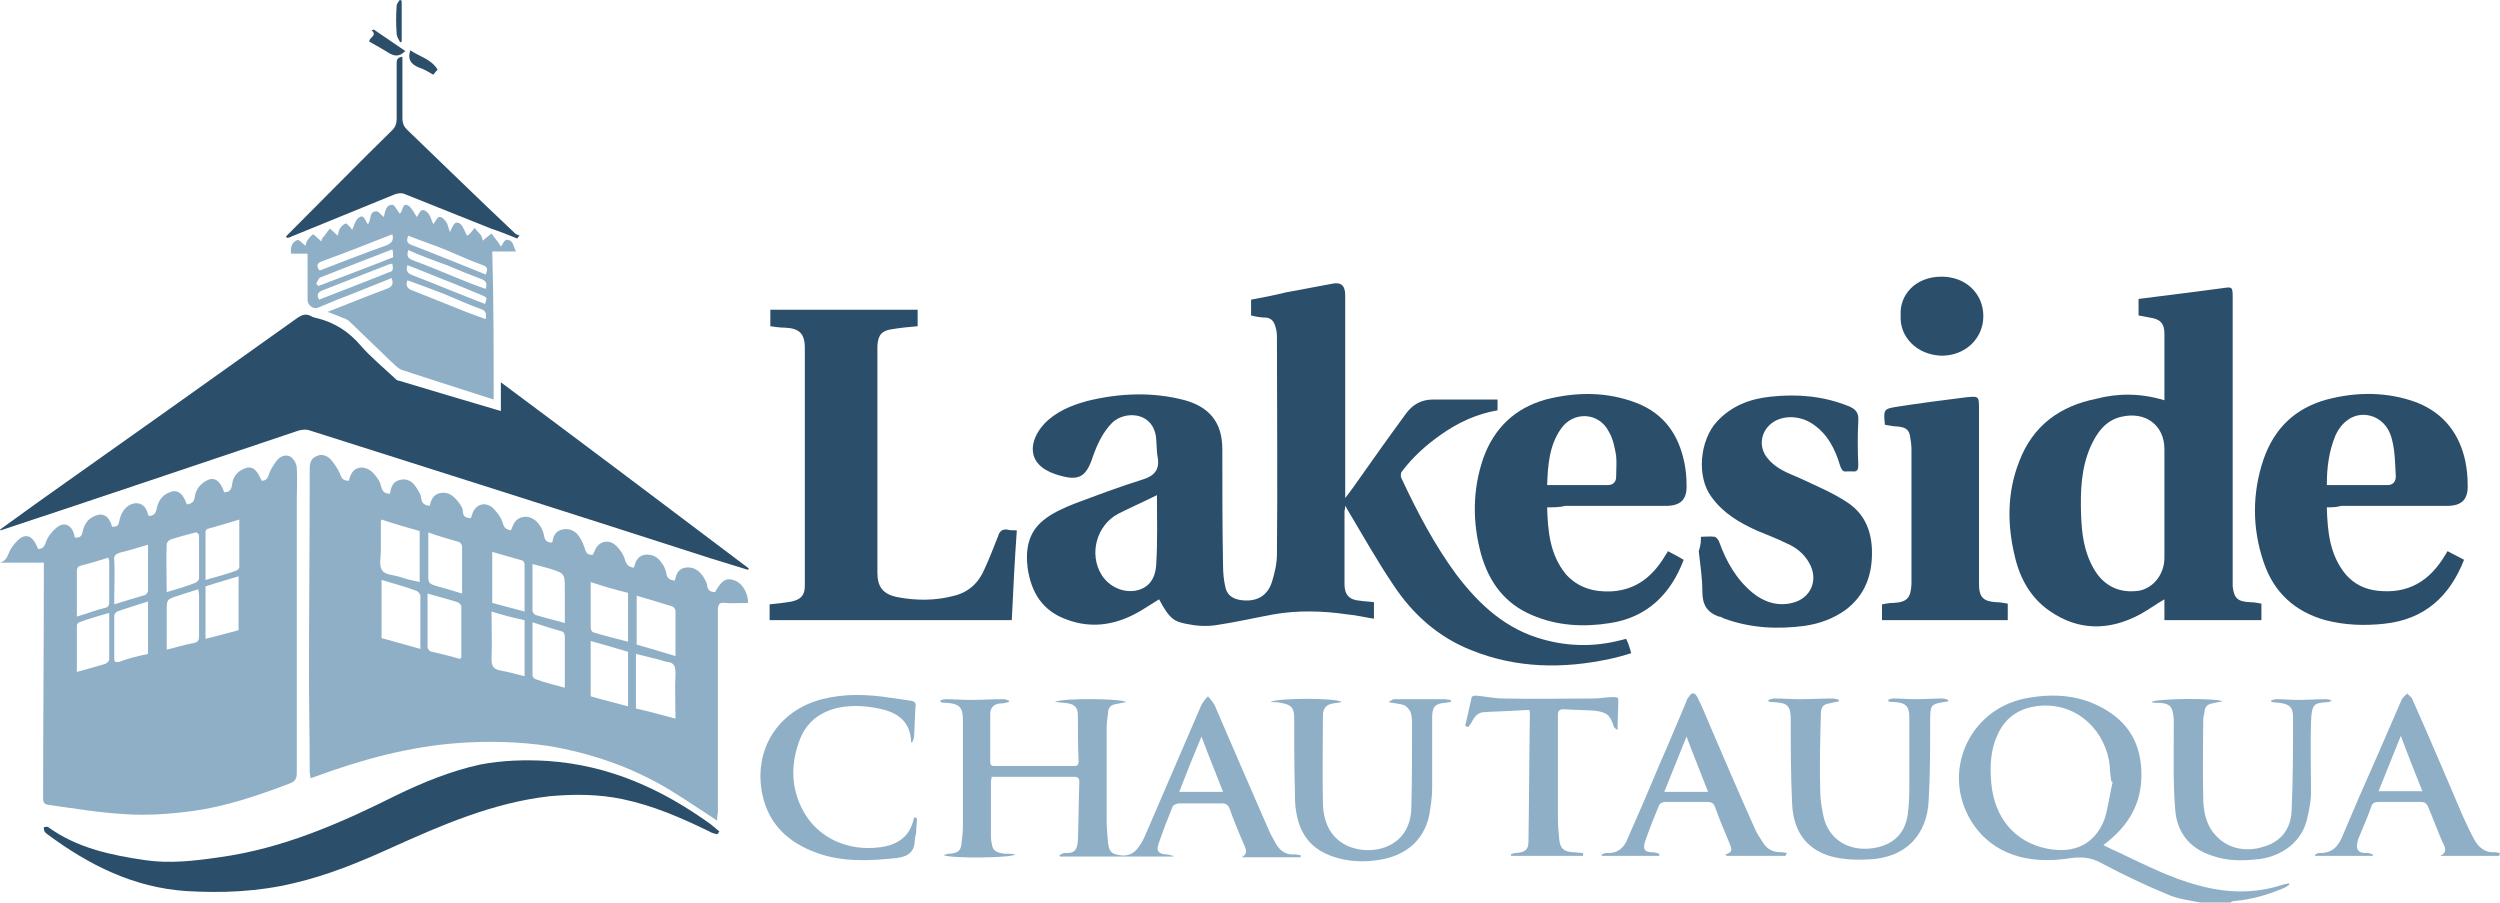 <?xml version="1.0" encoding="utf-8"?>
<!-- Generator: Adobe Illustrator 26.5.0, SVG Export Plug-In . SVG Version: 6.00 Build 0)  -->
<svg version="1.1" id="Layer_1" xmlns="http://www.w3.org/2000/svg" xmlns:xlink="http://www.w3.org/1999/xlink" x="0px" y="0px"
	 viewBox="0 0 347.9 125.6" style="enable-background:new 0 0 347.9 125.6;" xml:space="preserve">
<style type="text/css">
	.st0{fill:#8FAFC7;}
	.st1{fill:#2B4E6A;}
</style>
<g>
	<path class="st0" d="M306.2,125.6c-1.5-0.3-3.1-0.5-4.5-1.1c-3.1-1.3-6.1-2.7-9.1-4.3c-1.7-1-3.2-1-5-0.7
		c-5.1,0.7-10.2-0.4-13.2-5.1c-4.3-6.8-0.5-15.6,7.4-17.2c4.1-0.8,8-0.5,11.6,1.8c3.1,2,4.5,4.8,4.6,8.5c0.1,4.3-1.8,7.5-5.3,10.1
		c0.8,0.4,1.6,0.8,2.3,1.1c3.6,1.7,7.1,3.5,10.9,4.5c4,1.1,7.9,1.2,11.8-0.1c0.3-0.1,0.6-0.1,0.8-0.2c0,0.1,0.1,0.1,0.1,0.2
		c-0.2,0.1-0.4,0.3-0.6,0.4c-2.3,1-4.7,1.7-7.2,1.9c-0.1,0-0.3,0.1-0.4,0.2C309.1,125.6,307.7,125.6,306.2,125.6z M294,108.8
		c-0.1,0-0.1,0-0.2-0.1c-0.1-0.7-0.2-1.4-0.2-2.1c-0.5-4.7-4.3-8.7-9.5-8.4c-2.8,0.2-4.9,1.4-6.1,4c-1,2.1-1.1,4.4-0.9,6.7
		c0.4,4.8,3.2,8.3,7.8,9.2c3.5,0.7,6.6-0.4,8-4.2C293.4,112.2,293.6,110.5,294,108.8z"/>
	<path class="st0" d="M99.8,114.2c-2.3-1.5-4.5-3-6.8-4.4c-5.2-3.1-10.8-5-16.7-6c-4.2-0.6-8.3-0.7-12.5-0.4
		c-6.9,0.5-13.5,2.3-20,4.7c-0.2,0.1-0.4,0.1-0.6,0.2c0-0.3-0.1-0.6-0.1-0.8c0-4.5-0.1-9.1-0.1-13.6c0-9.6,0.1-19.1,0.1-28.7
		c0-0.8,0.2-1.4,0.9-1.7c0.7-0.4,1.5-0.1,2,0.4c0.5,0.6,1,1.3,1.3,2c0.2,0.6,0.4,1,1.2,1c0,0,0.1-0.1,0.1-0.2c0.5-2.1,2.4-2,3.5-0.7
		c0.4,0.5,0.8,1,0.9,1.6c0.2,0.7,0.4,1.1,1.2,1.1c0,0,0.1,0,0.1-0.1c0.1-0.8,0.4-1.6,1.3-1.8c1-0.3,1.8,0.2,2.3,1
		c0.3,0.5,0.7,1,0.7,1.5c0.1,0.8,0.5,1,1.2,1.1c0.2-0.9,0.5-1.6,1.5-1.8c1.2-0.2,1.9,0.5,2.6,1.4c0.2,0.3,0.5,0.7,0.5,1.1
		c0,0.8,0.5,1,1.1,1c0.1-0.1,0.1-0.3,0.2-0.5c0.4-1.4,1.8-1.9,2.9-0.9c0.6,0.6,1.2,1.4,1.4,2.2c0.2,0.7,0.6,0.8,1.1,0.9
		c0.2-0.4,0.3-0.8,0.5-1.1c0.9-1.2,2.6-1,3.5,0.4c0.3,0.4,0.5,0.9,0.6,1.4c0.1,0.7,0.4,1,1.1,1c0,0,0.1-0.1,0.1-0.2
		c0.1-0.8,0.5-1.4,1.3-1.6c0.8-0.2,1.6,0,2.2,0.7c0.4,0.5,0.7,1.1,0.9,1.7c0.2,0.6,0.3,1.2,1.2,1.1c0-0.1,0.1-0.2,0.2-0.4
		c0.5-1.5,2-1.9,3.1-0.8c0.5,0.5,1,1.2,1.2,2c0.2,0.6,0.5,0.9,1.2,1c0-0.1,0.1-0.2,0.1-0.3c0.2-0.7,0.5-1.3,1.4-1.5
		c0.9-0.1,1.7,0.2,2.2,0.9c0.4,0.5,0.7,1,0.8,1.6c0.1,0.8,0.5,1,1.2,1.1c0.2-0.8,0.4-1.6,1.4-1.8c1.2-0.2,2,0.4,2.6,1.3
		c0.2,0.4,0.5,0.8,0.5,1.2c0.1,0.6,0.4,0.9,1.1,0.9c0.9-1.6,1.5-2,2.5-1.7c1.2,0.3,2.1,1.7,2.1,3.2c-1.1,0-2.2,0.1-3.2,0
		c-0.9-0.1-1,0.3-1,1.1c0,9.4,0,18.7,0,28.1C99.8,113.5,99.8,113.9,99.8,114.2z M53.1,80.7c0,2.8,0,5.4,0,8.1c1.8,0.5,3.6,1,5.4,1.5
		c0-2.5,0-5,0-7.4c0-0.2-0.3-0.6-0.6-0.7C56.3,81.6,54.7,81.2,53.1,80.7z M94,100c0-2.1-0.1-4.2,0-6.2c0-1-0.1-1.6-1.2-1.7
		c-0.6-0.1-1.2-0.4-1.9-0.5c-0.8-0.2-1.5-0.4-2.4-0.6c0,2.6,0,5,0,7.6C90.3,99,92.1,99.5,94,100z M82.2,89.2c0,2.6,0,5.2,0,7.7
		c1.7,0.5,3.4,0.9,5.2,1.4c0-2.6,0-5.1,0-7.6C85.7,90.2,84,89.7,82.2,89.2z M58.4,73.9c-1.8-0.5-3.5-1-5.3-1.6
		c-0.1,0.2-0.1,0.2-0.1,0.3c0,1.3,0,2.6,0,4c0,1-0.3,2.1,0.2,2.8c0.4,0.6,1.6,0.6,2.5,0.9c0.9,0.3,1.7,0.5,2.7,0.7
		C58.4,78.6,58.4,76.3,58.4,73.9z M64,91.7c0.1-0.1,0.2-0.2,0.2-0.2c0-2.4,0-4.8,0-7.1c0-0.2-0.3-0.5-0.5-0.6
		c-1.4-0.4-2.7-0.8-4.2-1.2c0,2.6,0,5,0,7.5c0,0.2,0.3,0.6,0.6,0.6C61.4,91,62.7,91.3,64,91.7z M94,91.3c0-2.2,0-4.3,0-6.3
		c0-0.2-0.2-0.5-0.4-0.6c-1.6-0.5-3.3-1-5-1.5c0,2.3,0,4.6,0,6.8C90.3,90.2,92.1,90.7,94,91.3z M82.2,81c0,2.2,0,4.3,0,6.4
		c0,0.2,0.2,0.6,0.4,0.6c1.6,0.5,3.2,0.9,4.8,1.3c0-2.3,0-4.6,0-6.8C85.7,82.1,84,81.6,82.2,81z M68.4,85.1c0,2.3,0.1,4.5,0,6.6
		c0,0.9,0.2,1.4,1.2,1.6c1.1,0.2,2.2,0.5,3.4,0.8c0-2.7,0-5.2,0-7.8C71.5,86,70,85.6,68.4,85.1z M78.6,95.7c0-2.5,0-4.8,0-7.2
		c0-0.2-0.2-0.6-0.3-0.6c-1.4-0.4-2.7-0.8-4.2-1.3c0,2.6,0,5,0,7.4c0,0.2,0.3,0.5,0.4,0.5C75.8,95,77.2,95.3,78.6,95.7z M59.6,74.1
		c0,2,0,3.8,0,5.7c0,1.4,0,1.4,1.3,1.8c1.1,0.3,2.2,0.6,3.4,1c0-2.3,0-4.4,0-6.6c0-0.2-0.3-0.6-0.5-0.6C62.4,75,61,74.6,59.6,74.1z
		 M68.5,83.9c1.5,0.4,3,0.8,4.5,1.2c0-2.3,0-4.4,0-6.5c0-0.2-0.1-0.5-0.3-0.6c-1.4-0.4-2.8-0.8-4.2-1.2
		C68.5,79.3,68.5,81.5,68.5,83.9z M78.6,86.7c0-1.6,0-3.1,0-4.6c0-2.3,0-2.3-2.2-3c-0.7-0.2-1.5-0.4-2.3-0.6c0,2.3,0,4.4,0,6.5
		c0,0.2,0.3,0.6,0.5,0.6C75.9,86,77.2,86.3,78.6,86.7z"/>
	<path class="st1" d="M174.1,43.9c0-0.7,0-1.4,0-2.2c1.6-0.3,3.2-0.6,4.8-1c2.1-0.4,4.2-0.8,6.4-1.2c1.3-0.3,1.9,0.2,1.9,1.6
		c0,9,0,18,0,27c0,0.3,0,0.7,0,1.2c0.5-0.6,0.8-1.1,1.2-1.6c2.4-3.4,4.8-6.8,7.3-10.2c0.9-1.2,2.1-1.9,3.7-1.9c3,0,6,0,9,0
		c0,0.5,0,1,0,1.5c-2.9,0.5-5.5,1.7-7.9,3.4c-2,1.4-3.9,3.1-5.4,5.1c-0.2,0.2-0.2,0.7-0.1,0.9c2.2,4.7,4.6,9.3,7.7,13.5
		c3.2,4.2,6.9,7.6,12.1,9c3.6,1,7.2,1,10.7,0.1c0.3-0.1,0.5-0.1,0.8-0.2c0.2,0.4,0.3,0.7,0.4,1c0.1,0.3,0.2,0.6,0.3,1
		c-1,0.3-2,0.6-3,0.8c-6.5,1.4-13,1.3-19.2-1.2c-4.6-1.8-8.2-5-10.9-9.1c-2.3-3.4-4.3-7-6.4-10.5c-0.1-0.1-0.1-0.3-0.3-0.5
		c0,0.4-0.1,0.6-0.1,0.8c0,3.4,0,6.8,0,10.1c0,1.5,0.7,2.2,2.2,2.3c0.6,0.1,1.2,0.1,1.9,0.2c0,0.5,0,0.9,0,1.4c0,0.3,0,0.6,0,0.9
		c-1.3-0.2-2.5-0.5-3.7-0.6c-3.4-0.5-6.9-0.6-10.3,0c-2.7,0.5-5.3,1.1-8,1.5c-1.4,0.2-2.8,0.1-4.2-0.2c-1.4-0.3-2.2-0.5-3.7-3.4
		c-0.8,0.5-1.6,1-2.4,1.5c-3.3,2-6.8,2.7-10.5,1.3c-3.3-1.2-4.9-3.7-5.4-7.2c-0.3-2.6,0.1-4.9,2.2-6.6c1.2-1,2.8-1.7,4.3-2.3
		c3.2-1.2,6.4-2.4,9.6-3.4c1.6-0.5,2.3-1.4,2-3.1c-0.2-1.1-0.1-2.2-0.3-3.2c-0.7-3.1-4.3-3.2-6-1.6c-1.3,1.3-2.1,3-2.7,4.7
		c-1,3.1-2.1,3.5-5.2,2.5c-4.2-1.4-3.7-4.7-1.6-7c1.6-1.7,3.8-2.6,6-3.2c4.5-1.1,9.1-1.3,13.6-0.1c3.2,0.9,5.2,2.9,5.2,6.8
		c0,5.4,0,10.8,0.1,16.2c0,1,0.1,2,0.3,2.9c0.2,1.1,0.9,1.7,2.1,1.9c2.1,0.3,3.7-0.4,4.4-2.5c0.4-1.3,0.7-2.6,0.7-3.9
		c0.1-10,0-19.9,0-29.9c0-0.6,0-1.1-0.2-1.7c-0.2-0.7-0.5-1.2-1.3-1.3C175.6,44.2,174.9,44.1,174.1,43.9z M161,68.9
		c-1.8,0.9-3.6,1.7-5.4,2.6c-3,1.6-4.1,5.6-2.3,8.5c1,1.6,2.9,2.5,4.7,2.2c1.7-0.3,2.8-1.5,2.9-3.7C161.1,75.3,161,72.2,161,68.9z"
		/>
	<path class="st0" d="M26,70.2c0.6-0.1,1-0.3,1.1-1c0.1-1,0.7-1.8,1.6-2.3c1.1-0.6,1.9-0.1,2.5,1.6c0.7,0,1-0.3,1.1-1.1
		c0.1-0.9,0.6-1.7,1.5-2.1c1.2-0.6,1.9-0.1,2.6,1.6c0.5,0,0.8-0.2,1-0.8c0.2-0.7,0.7-1.5,1.2-2.1c0.5-0.6,1.3-0.8,1.9-0.4
		c0.4,0.3,0.8,1,0.8,1.5c0.1,1.4,0,2.9,0,4.3c0,12.7,0,25.4,0,38.2c0,0.7-0.2,1.1-0.9,1.4c-4.5,1.7-9.1,3.3-13.9,3.9
		c-3,0.4-6.1,0.6-9.1,0.4c-3.6-0.2-7.1-0.8-10.7-1.3c-0.6-0.1-0.7-0.4-0.7-0.9c0-10.4,0.1-20.8,0.1-31.2c0-0.5,0-1,0-1.6
		c-2.1,0-4.1,0-6.1,0c0.8-0.2,1-0.8,1.3-1.5c0.3-0.7,0.9-1.4,1.5-1.9c1.1-0.7,1.9-0.1,2.5,1.5c0.6,0,0.9-0.3,1.1-1
		c0.3-0.8,0.9-1.5,1.5-2c1-0.8,2-0.4,2.4,0.9c0,0.1,0.1,0.3,0.1,0.5c0.7,0.1,1-0.2,1.1-0.8c0.2-1,0.7-1.8,1.7-2.2
		c1.1-0.5,2,0,2.4,1.5c0.5,0,0.9,0,1-0.8c0.2-1,0.7-1.9,1.6-2.3c0.9-0.4,1.8-0.1,2.2,0.8c0.1,0.3,0.2,0.6,0.3,0.8c0.7,0,1-0.4,1.1-1
		c0.2-1,0.7-1.8,1.6-2.2C24.6,68,25.4,68.5,26,70.2z M28.6,88.9c1.6-0.4,3.1-0.8,4.6-1.2c0-2.5,0-4.9,0-7.5
		c-1.6,0.5-3.1,0.9-4.6,1.4C28.6,84.1,28.6,86.4,28.6,88.9z M20.6,91c0-2.4,0-4.8,0-7.3c-1.5,0.5-2.9,0.9-4.3,1.4
		c-0.2,0.1-0.4,0.4-0.4,0.6c0,2,0,3.9,0,5.9c0,0.5,0.1,0.6,0.7,0.5C17.9,91.6,19.2,91.3,20.6,91z M28.6,80.7
		c1.5-0.4,2.9-0.8,4.3-1.3c0.2-0.1,0.4-0.3,0.4-0.5c0-2.2,0-4.3,0-6.6c-1.6,0.5-3,0.9-4.4,1.3c-0.1,0-0.3,0.2-0.3,0.4
		C28.6,76.2,28.6,78.4,28.6,80.7z M15.9,84.1c1.6-0.5,2.9-0.9,4.3-1.3c0.2-0.1,0.4-0.4,0.4-0.6c0-2.1,0-4.1,0-6.4
		c-1.4,0.4-2.6,0.8-3.9,1.1c-0.6,0.2-0.9,0.4-0.8,1.1c0.1,1.7,0,3.4,0,5.1C15.9,83.4,15.9,83.7,15.9,84.1z M27.6,82
		c-1,0.3-1.9,0.6-2.8,0.9c-1.6,0.5-1.6,0.5-1.6,2.2c0,1.7,0,3.5,0,5.3c1.3-0.3,2.5-0.7,3.7-0.9c0.7-0.1,0.8-0.5,0.8-1
		c0-1.9,0-3.7,0-5.6C27.7,82.5,27.6,82.3,27.6,82z M23.2,82.4c1.4-0.4,2.7-0.8,4-1.3c0.2-0.1,0.5-0.4,0.5-0.6c0-2,0-4,0-6
		c0-0.2-0.4-0.5-0.5-0.4c-1.2,0.3-2.3,0.6-3.5,1c-0.2,0.1-0.5,0.4-0.5,0.6C23.1,77.9,23.2,80.1,23.2,82.4z M15.2,85.3
		c-1.5,0.4-2.8,0.8-4.2,1.3c-0.1,0-0.3,0.3-0.3,0.4c0,2.2,0,4.3,0,6.5c1.4-0.4,2.6-0.7,3.9-1.1c0.3-0.1,0.6-0.4,0.6-0.7
		C15.2,89.7,15.2,87.6,15.2,85.3z M10.7,85.8c1.4-0.4,2.6-0.9,3.9-1.2c0.5-0.1,0.6-0.4,0.6-0.9c0-1.8,0-3.7,0-5.5
		c0-0.2-0.1-0.4-0.1-0.6c-1.3,0.4-2.6,0.8-3.8,1.1c-0.5,0.1-0.6,0.4-0.6,0.8C10.7,81.5,10.7,83.6,10.7,85.8z"/>
	<path class="st1" d="M0,73.7c1.8-1.3,3.6-2.6,5.4-3.9c12-8.5,24-17,35.9-25.5c0.7-0.5,1.3-0.7,2-0.3c0.3,0.2,0.6,0.2,0.9,0.3
		c2.4,0.6,4.4,1.9,6,3.8c1.4,1.6,3.1,3,4.7,4.5c0.2,0.2,0.4,0.4,0.7,0.4c4.7,1.4,9.3,2.8,14.1,4.2c0-1.3,0-2.5,0-4
		c11.7,8.7,23.1,17.3,34.5,25.9c0,0.1-0.1,0.1-0.1,0.2c-1.7-0.5-3.5-1.1-5.2-1.6c-18.6-6-37.2-11.9-55.8-17.8
		c-0.5-0.2-1.3-0.1-1.8,0.1c-13.7,4.6-27.3,9.2-40.9,13.7c-0.1,0-0.2,0.1-0.3,0.1C0.1,73.8,0,73.7,0,73.7z"/>
	<path class="st1" d="M301.2,55.7c0-3.1,0-6.2,0-9.3c0-1.4-0.6-2-2-2.2c-0.5-0.1-1.1-0.2-1.6-0.3c0-0.2,0-0.4,0-0.6
		c0-0.5,0-1.1,0-1.7c2.4-0.3,4.7-0.6,7.1-0.9c1.5-0.2,3.1-0.4,4.6-0.6c1.3-0.2,1.4-0.2,1.4,1.2c0,13.1,0,26.2,0,39.3
		c0,0.3,0,0.7,0,1c0.2,1.7,0.7,2.1,2.4,2.2c0.5,0,1.1,0.1,1.6,0.2c0,0.7,0,1.5,0,2.3c-4.5,0-8.9,0-13.5,0c0-0.9,0-1.9,0-2.9
		c-1.2,0.7-2.3,1.5-3.4,2.1c-4.3,2.3-8.6,2.3-12.6-0.5c-2.6-1.8-4.1-4.5-4.8-7.5c-1.1-4.5-1.1-9,0.6-13.3c1.9-5,5.7-7.7,10.7-8.7
		C294.7,54.7,297.9,54.7,301.2,55.7z M301.2,69.9c0-2.5,0-4.9,0-7.4c0-3.3-2.6-5.3-6-4.5c-2.2,0.5-3.4,2.2-4.3,4.2
		c-1.3,3-1.4,6.2-1.3,9.4c0.1,2.7,0.4,5.2,1.8,7.6c1.4,2.4,3.6,3.4,6.3,3c2-0.4,3.5-2.3,3.5-4.6C301.2,75,301.2,72.5,301.2,69.9z"/>
	<path class="st1" d="M141.5,73.8c-0.3,4.2-0.5,8.3-0.7,12.5c-11.3,0-22.4,0-33.7,0c0-0.7,0-1.4,0-2.2c1-0.1,2-0.2,3.1-0.4
		c1.3-0.3,1.8-0.9,1.8-2.2c0-9,0-18,0-27c0-2,0-4,0-6.1c0-2-0.8-2.7-2.7-2.8c-0.7,0-1.4-0.1-2.1-0.2c0-0.8,0-1.5,0-2.3
		c6.8,0,13.6,0,20.5,0c0,0.7,0,1.5,0,2.3c-1.2,0.1-2.3,0.2-3.5,0.4c-1.5,0.2-2,0.8-2.1,2.3c0,5.3,0,10.7,0,16c0,5.2,0,10.4,0,15.6
		c0,2,0.8,3,2.8,3.4c2.6,0.5,5.3,0.5,7.9-0.2c2-0.5,3.4-1.8,4.2-3.7c0.7-1.5,1.3-3.1,1.9-4.6c0.2-0.7,0.6-1,1.3-0.9
		C140.5,73.8,140.9,73.8,141.5,73.8z"/>
	<path class="st1" d="M323.8,70.6c0.1,3.4,0.4,6.6,2.6,9.3c1.2,1.4,2.7,2.1,4.4,2.3c4.3,0.5,7.3-1.3,9.5-5c0.1-0.2,0.2-0.3,0.3-0.5
		c0.8,0.4,1.5,0.8,2.3,1.2c-2,5.1-5.5,8.3-11.1,8.9c-2.8,0.3-5.5,0.2-8.2-0.5c-4.3-1.2-7.2-3.9-8.6-8.1c-1.6-4.7-1.6-9.6,0-14.3
		c1.5-4.3,4.4-7.1,8.8-8.3c4.2-1.1,8.4-1.1,12.5,0.4c3.8,1.5,6,4.4,6.8,8.3c0.2,1,0.3,2.1,0.3,3.1c0.1,2.1-0.8,3-2.9,3
		c-4.9,0-9.8,0-14.7,0C325.1,70.6,324.5,70.6,323.8,70.6z M323.8,67.5c2.9,0,5.7,0,8.5,0c0.7,0,1.1-0.5,1.1-1.2
		c-0.1-1.7-0.1-3.4-0.5-5c-0.3-1.4-1.1-2.7-2.6-3.3c-2.1-0.8-4.2,0.2-5.3,2.6C324.1,62.8,323.8,65,323.8,67.5z"/>
	<path class="st1" d="M215.3,70.6c0.1,3.4,0.4,6.6,2.6,9.3c1.7,1.9,3.9,2.5,6.3,2.4c3.6-0.2,5.9-2.2,7.6-5.1
		c0.1-0.1,0.2-0.3,0.3-0.5c0.8,0.4,1.5,0.8,2.2,1.2c-1.8,4.8-5.1,8-10.2,8.8c-3.7,0.6-7.4,0.4-10.9-1.1c-3.8-1.6-6-4.6-7.1-8.5
		c-1.2-4.4-1.2-8.9,0.3-13.3c1.5-4.2,4.4-7,8.7-8.2c4.3-1.1,8.6-1.1,12.7,0.5c3.8,1.5,5.8,4.4,6.6,8.3c0.2,1,0.3,2,0.3,3
		c0.1,2.1-0.8,3-2.9,3c-4.7,0-9.4,0-14,0C217.1,70.6,216.2,70.6,215.3,70.6z M215.3,67.5c2.9,0,5.7,0,8.5,0c0.7,0,1.1-0.5,1.1-1.1
		c0-1,0.1-2,0-3c-0.2-1.1-0.4-2.3-1-3.3c-1.4-2.8-5-2.9-6.7-0.4C215.6,62,215.4,64.7,215.3,67.5z"/>
	<path class="st1" d="M236.7,74.7c0.7,0,1.3-0.1,1.9,0c0.2,0,0.5,0.4,0.6,0.6c1,2.8,2.4,5.3,4.7,7.2c1.6,1.3,3.5,1.9,5.5,1.4
		c2.6-0.6,3.7-3.2,2.4-5.5c-0.7-1.3-1.8-2.2-3.2-2.8c-1.4-0.7-2.8-1.2-4.2-1.8c-2.4-1.1-4.6-2.4-6.2-4.6c-2.2-2.9-1.6-8,0.7-10.5
		c2-2.2,4.6-3.2,7.5-3.5c3.7-0.4,7.3-0.1,10.8,1.3c1,0.4,1.5,0.9,1.4,2.1c-0.1,2-0.1,4,0,6.1c0,0.6-0.1,1-0.8,0.9
		c-0.3,0-0.5,0-0.8,0c-0.5,0.1-0.7-0.2-0.9-0.7c-0.7-2.4-1.8-4.6-4-6c-1.9-1.2-4.4-1.1-5.8,0.2c-1.4,1.3-1.5,3.3-0.3,4.7
		c1.2,1.5,3,2.1,4.6,2.8c2.1,1,4.3,1.9,6.3,3.2c2.4,1.5,3.5,3.8,3.6,6.7c0.1,3.4-0.9,6.3-3.7,8.4c-1.7,1.2-3.6,1.9-5.7,2.2
		c-3.8,0.5-7.5,0.3-11.1-1c-0.3-0.1-0.5-0.3-0.8-0.3c-1.7-0.6-2.3-1.7-2.3-3.5c0-1.9-0.3-3.7-0.5-5.6
		C236.7,75.8,236.7,75.3,236.7,74.7z"/>
	<path class="st1" d="M99.8,116.1c-0.4-0.1-0.8-0.2-1.1-0.4c-3.9-1.9-7.8-3.6-12.1-4.5c-3.4-0.7-6.7-0.7-10.1-0.4
		c-7.9,0.9-15,4-22.1,7.2c-4.4,2-8.8,3.8-13.5,4.9c-5,1.2-10,1.4-15,1.1c-7.3-0.5-13.5-3.6-19.3-7.9c-0.1-0.1-0.3-0.2-0.4-0.4
		c-0.1-0.2-0.1-0.4-0.1-0.6c0.2,0,0.5-0.1,0.6,0c4,2.9,8.7,3.9,13.5,4.6c3.4,0.5,6.9,0.1,10.3-0.4c8.8-1.2,16.8-4.7,24.6-8.6
		c3.7-1.8,7.6-3.4,11.7-4.3c3.1-0.6,6.3-0.7,9.5-0.5c8.5,0.6,15.8,3.9,22.6,8.8c0.4,0.3,0.8,0.7,1.2,1
		C100,115.9,99.9,116,99.8,116.1z"/>
	<path class="st0" d="M68.7,55.6c-4.3-1.4-8.5-2.7-12.7-4.1c-0.7-0.2-1.3-1-1.9-1.5c-1.8-1.7-3.6-3.5-5.4-5.2
		c-0.3-0.3-0.7-0.5-1.1-0.6c-0.6-0.3-1.3-0.5-2-0.8c2.8-1.1,5.5-2.2,8.2-3.2c0.8-0.3,1-0.7,0.7-1.5c-1.8,0.7-3.7,1.5-5.5,2.2
		c-1.6,0.6-3.1,1.2-4.7,1.9c-0.7,0.3-1.5-0.3-1.5-1.1c0-1.8,0-3.6,0-5.4c0-0.3,0-0.6,0-1c-0.8,0-1.5,0-2.3,0
		c-0.1-0.9,0.1-1.6,0.9-1.9c0.2-0.1,0.7,0.5,1.1,0.8c0.1-0.2,0.1-0.5,0.3-0.8c0.2-0.3,0.5-0.6,0.8-0.8c0.3,0.2,0.5,0.5,0.8,0.7
		c0.1,0.1,0.1,0.1,0.3,0.3c0.1-0.2,0.1-0.5,0.3-0.6c0.3-0.4,0.6-0.8,0.9-1.2c0.3,0.3,0.7,0.6,1.1,1c0.1-0.3,0.1-0.7,0.3-1
		c0.2-0.3,0.5-0.6,0.8-0.7c0.2,0,0.5,0.4,0.7,0.6c0.1,0.1,0.1,0.2,0.2,0.3c0.3-0.6,0.4-1.3,0.9-1.7c0.8-0.6,0.9,0.5,1.3,0.9
		c0.5-0.6,0.1-1.8,1.2-1.8c0.3,0,0.6,0.5,1,0.8c0.2-0.6,0.2-1.7,1.2-1.7c0.3,0,0.6,0.7,1,1.2c0.5-0.1,0.3-1.6,1.2-1.1
		c0.5,0.3,0.8,1,1.2,1.6c0.3-0.3,0.5-1.5,1.4-0.7c0.5,0.4,0.6,1.1,0.9,1.7c0.3-0.4,0.5-0.9,0.8-1c0.3-0.1,0.7,0.3,1,0.7
		c0.2,0.3,0.3,0.8,0.5,1.4c0.4-0.7,0.6-1.8,1.5-1.1c0.4,0.4,0.6,1.1,0.9,1.6c0.1-0.1,0.2-0.1,0.2-0.1c0.3-0.3,0.6-0.6,0.8-1
		c0.3,0.3,0.6,0.7,0.9,1c0.2,0.3,0.2,0.6,0.3,0.8c0.4-0.4,0.8-0.7,1.2-1c0.4,0.6,0.9,1.1,1.3,1.8c0.3-0.2,0.4-1.3,1.3-0.8
		c0.4,0.2,0.5,0.9,0.8,1.5c-1.2,0-2.2,0-3.3,0C68.7,42.1,68.7,48.8,68.7,55.6z M56.7,39c-0.4,1,0.3,1.3,0.9,1.5c2.5,1,5,2,7.5,3
		c0.8,0.3,1.6,0.6,2.5,0.9c0.1-0.8,0-1.2-0.7-1.4c-1.7-0.6-3.4-1.4-5.1-2.1C60.2,40.3,58.4,39.6,56.7,39z M56.8,34.8
		c-0.2,0.8-0.1,1.1,0.6,1.4c2.2,0.8,4.3,1.7,6.5,2.6c1.2,0.5,2.5,1,3.7,1.4c0.2-0.8,0.1-1.1-0.7-1.4c-1.6-0.6-3.1-1.2-4.7-1.9
		C60.5,36.3,58.6,35.6,56.8,34.8z M67.6,38.2c0.2-0.6,0.4-1-0.4-1.3c-1.7-0.6-3.4-1.4-5.1-2.1c-1.7-0.7-3.5-1.3-5.3-2
		c-0.2,0.6-0.3,1,0.5,1.3C60.7,35.4,64.1,36.8,67.6,38.2z M67.5,42.3c0.3-0.9,0.3-0.9-0.4-1.2c-1.4-0.6-2.7-1.1-4.1-1.7
		c-2.1-0.8-4.2-1.7-6.3-2.5c-0.2,0.7-0.1,1.1,0.7,1.4C60.8,39.6,64.1,41,67.5,42.3z M54.6,36.7c-0.2,0-0.4,0.1-0.5,0.1
		c-3.1,1.2-6.1,2.4-9.2,3.6c-0.8,0.3-0.8,0.7-0.5,1.3c3.3-1.3,6.5-2.5,9.7-3.8C54.8,37.8,54.7,37.3,54.6,36.7z M54.6,32.6
		c-3.3,1.3-6.6,2.6-9.9,3.8c-0.7,0.3-0.6,0.7-0.3,1.2c0.1,0,0.1,0,0.2,0c3.1-1.2,6.2-2.4,9.3-3.5C54.6,33.7,54.8,33.4,54.6,32.6z
		 M44,39.5c0.1,0.1,0.2,0.2,0.3,0.3c3.4-1.3,6.9-2.6,10.4-4c0-0.4,0-0.7-0.1-1.1c-3.4,1.3-6.7,2.6-10,3.9
		C44.4,38.6,44.2,39.1,44,39.5z"/>
	<path class="st0" d="M163.3,119.2c-5.3,0-10.6,0-15.8,0c0-0.1,0-0.1-0.1-0.2c0.3-0.1,0.5-0.3,0.8-0.3c1.4,0.1,1.7-0.5,1.8-1.7
		c0.1-2.7,0.1-5.5,0.2-8.2c0-0.5-0.2-0.7-0.7-0.7c-3.8,0-7.6,0-11.5,0c0,0.2-0.1,0.5-0.1,0.7c0,2.5,0,5.1,0,7.6c0,0.5,0.1,1,0.2,1.4
		c0.2,0.7,0.9,0.9,1.6,1c0.5,0,1,0,1.6,0.1c-0.4,0.5-8.9,0.6-10,0.1c0.3-0.1,0.6-0.2,0.9-0.2c1.1-0.1,1.5-0.4,1.6-1.4
		c0.1-0.8,0.2-1.7,0.2-2.5c0-4.8,0-9.5,0-14.3c0-0.1,0-0.2,0-0.4c0-1.8-0.5-2.3-2.4-2.4c-0.2,0-0.5,0-0.7-0.1c0-0.1,0-0.2-0.1-0.2
		c0.3-0.1,0.5-0.2,0.8-0.2c1.1,0,2.3,0.1,3.4,0.1c1.5,0,3.1-0.1,4.6-0.1c0.3,0,0.6,0.1,0.8,0.2c0,0.1,0,0.2,0,0.2
		c-0.4,0.1-0.8,0.2-1.3,0.2c-0.9,0.1-1.3,0.7-1.3,1.5c0,2.2,0,4.4,0,6.6c0,0.5,0.2,0.6,0.6,0.6c3.7,0,7.3,0,11,0
		c0.5,0,0.7-0.1,0.7-0.7c-0.1-2.1-0.1-4.2-0.1-6.3c0-1.4-0.7-1.7-2-1.8c-0.3,0-0.7-0.1-1.2-0.1c0.8-0.6,9.4-0.5,9.9,0
		c-0.5,0.1-1,0.2-1.5,0.3c-0.7,0.1-1,0.6-1,1.2c-0.1,0.7-0.2,1.4-0.2,2.2c0,4.2,0,8.4,0,12.7c0,1.1,0.1,2.1,0.2,3.2
		c0.1,0.7,0.2,1.4,1.1,1.6c1.1,0.3,2.1,0.2,2.9-0.7c0.4-0.5,0.8-1.1,1.1-1.8c2.6-6,5.2-12.1,7.8-18.1c0.2-0.5,0.6-1,1-1.4
		c0.4,0.5,0.8,0.9,1,1.4c2.5,5.8,5,11.6,7.5,17.3c0.3,0.7,0.7,1.3,1,1.9c0.6,1,1.5,1.5,2.6,1.4c0.3,0,0.5,0.1,0.8,0.1
		c0,0.1,0,0.2,0,0.3c-2.7,0-5.5,0-8.2,0c0.9-0.5,0.6-1.1,0.3-1.8c-0.7-1.6-1.4-3.3-2-5c-0.2-0.5-0.5-0.7-1.1-0.7c-2,0-3.9,0-5.9,0
		c-0.3,0-0.8,0.2-0.9,0.4c-0.7,1.7-1.4,3.5-2,5.3c-0.3,0.9,0,1.3,1,1.4c0.3,0,0.7,0.1,1,0.2C163.3,119,163.3,119.1,163.3,119.2z
		 M164.1,110.2c2.1,0,4,0,6.1,0c-1-2.6-2-5-3-7.7C166.1,105.1,165.1,107.6,164.1,110.2z"/>
	<path class="st1" d="M279.4,84c0,0.8,0,1.5,0,2.3c-5.8,0-11.6,0-17.5,0c0-0.8,0-1.5,0-2.2c0.5-0.1,1.1-0.2,1.6-0.2
		c1.9-0.1,2.4-0.7,2.5-2.6c0-1.6,0-3.3,0-4.9c0-4.6,0-9.3,0-13.9c0-0.6-0.1-1.2-0.2-1.8c-0.2-1.4-1.4-1.3-2.4-1.4
		c-0.4-0.1-0.8-0.1-1.1-0.2c-0.2-2.1-0.2-2.2,1.7-2.5c3.2-0.5,6.3-0.9,9.5-1.3c1.9-0.2,1.9-0.2,1.9,1.7c0,8.1,0,16.2,0,24.3
		c0,1.8,0.6,2.4,2.4,2.5C278.3,83.8,278.8,83.9,279.4,84z"/>
	<path class="st1" d="M39.8,32.9c0.2-0.2,0.4-0.4,0.6-0.6c4.7-4.7,9.4-9.5,14.2-14.2c0.4-0.4,0.6-0.9,0.6-1.5c0-2.6,0-5.1,0-7.7
		c0-0.5,0-0.9,0.8-1c0,0.3,0,0.6,0,0.9c0,2.6,0,5.1,0,7.7c0,0.6,0.2,1.1,0.6,1.5c5,4.8,10,9.7,15.1,14.5c0.1,0.1,0.4,0.2,0.6,0.3
		C72.1,33,72,33.1,72,33.2c-1.2-0.5-2.5-1-3.7-1.4c-4-1.6-8-3.2-12-4.8c-0.4-0.2-1.1-0.1-1.5,0.1c-4.7,1.9-9.5,3.9-14.2,5.8
		c-0.2,0.1-0.4,0.2-0.7,0.2C39.9,33,39.9,33,39.8,32.9z"/>
	<path class="st0" d="M271.1,97.6c-2.5,0.4-2.5,0.3-2.5,3.1c0,3.5,0,7-0.2,10.6c-0.2,4.9-3.2,8.1-8.4,8.3c-1.7,0.1-3.5,0-5.1-0.4
		c-3.6-1-5.3-3.6-5.5-7.2c-0.2-3.9-0.2-7.9-0.2-11.8c0-2-0.4-2.4-2.5-2.5c-0.2,0-0.4,0-0.6-0.1c0-0.1,0-0.2,0-0.2
		c0.3-0.1,0.5-0.2,0.8-0.2c1.2,0,2.3,0.1,3.5,0.1c1.5,0,3.1-0.1,4.6-0.1c0.3,0,0.6,0.1,0.9,0.2c0,0.1,0,0.1,0,0.2
		c-0.5,0.1-1,0.2-1.4,0.3c-0.8,0.1-1.1,0.6-1.1,1.3c-0.1,3.6-0.2,7.2-0.1,10.7c0,1.3,0.2,2.6,0.5,3.9c0.7,2.8,3.1,4.5,6.2,4.3
		c2.8-0.2,5.1-1.6,5.5-4.9c0.2-1.4,0.2-2.9,0.2-4.3c0-3,0-6.1,0-9.1c0-1.5-0.5-2-2-2.1c-0.3,0-0.6,0-0.9-0.1c0-0.1,0-0.2-0.1-0.2
		c0.3-0.1,0.5-0.2,0.8-0.2c1,0,2,0.1,3.1,0.1c1.2,0,2.5-0.1,3.7-0.1c0.3,0,0.6,0.1,0.8,0.2C271.1,97.5,271.1,97.5,271.1,97.6z"/>
	<path class="st0" d="M324.3,97.6c-0.1,0-0.1,0.1-0.2,0.1c-2.1,0.1-2.4,0.2-2.5,2.8c-0.1,3.3,0,6.5,0,9.8c0,1.3-0.3,2.6-0.6,3.9
		c-0.9,3.4-4.1,5.2-7.1,5.4c-2,0.2-4,0.2-6-0.5c-3.2-1-5-3.3-5.2-6.5c-0.3-3.6-0.2-7.2-0.2-10.8c0-0.5,0-1.1,0-1.6
		c-0.1-1.9-0.5-2.4-2.4-2.4c-0.2,0-0.4,0-0.7-0.1c0.5-0.5,9-0.6,9.9-0.1c-0.6,0.1-1.1,0.2-1.5,0.3c-0.6,0.1-1,0.5-1,1.1
		c-0.1,0.4-0.2,0.9-0.2,1.3c0,3.5-0.1,7,0,10.5c0,1.9,0.3,3.8,1.6,5.3c1.6,1.9,4.2,2.6,6.9,1.7c2.3-0.7,3.7-2.4,3.8-5
		c0.2-4.3,0.2-8.7,0.2-13c0-1.4-0.5-1.8-1.9-2c-0.4,0-0.8-0.1-1.1-0.1c0-0.1,0-0.2-0.1-0.2c0.3-0.1,0.5-0.2,0.8-0.2
		c1,0,2,0.1,3.1,0.1c1.3,0,2.5-0.1,3.8-0.1c0.3,0,0.6,0.1,0.9,0.2C324.3,97.5,324.3,97.5,324.3,97.6z"/>
	<path class="st0" d="M176.8,97.7c0.8-0.6,9.4-0.6,9.9,0c-0.4,0.1-0.8,0.1-1.2,0.2c-0.9,0.1-1.4,0.7-1.4,1.6c0,4.1-0.1,8.3,0,12.4
		c0.1,3.2,1.6,5.3,4.2,6.1c3.2,1,8-0.3,8.1-5.6c0.1-3.8,0.1-7.6,0.1-11.5c0-0.6,0-1.2-0.2-1.8c-0.2-0.4-0.6-0.9-1-1
		c-0.6-0.2-1.2-0.2-2.1-0.4c0.4-0.2,0.5-0.3,0.7-0.4c0.4,0,0.9,0,1.4,0c1.9,0,3.8,0,5.7,0c0.3,0,0.6,0.1,0.9,0.1c0,0.1,0,0.2,0,0.3
		c-0.3,0-0.5,0.1-0.8,0.1c-1.4,0.1-1.8,0.6-1.8,2c0,3.3,0,6.6,0,9.9c0,1.2-0.2,2.5-0.4,3.7c-0.8,3.9-3.7,5.8-7.2,6.3
		c-2.1,0.3-4.2,0.2-6.2-0.5c-3-1-4.6-3.1-5.1-6.1c-0.2-1-0.2-2-0.2-3c-0.1-3.4-0.1-6.9-0.1-10.3c0-1.6-0.8-1.8-1.9-2
		C177.7,97.7,177.4,97.7,176.8,97.7z"/>
	<path class="st0" d="M347.8,119.1c-2.7,0-5.5,0-8.2,0c1-0.5,0.7-1.2,0.3-1.9c-0.7-1.6-1.3-3.3-2-4.9c-0.2-0.5-0.5-0.7-1-0.7
		c-2,0-3.9,0-5.9,0c-0.5,0-0.8,0.1-1,0.6c-0.5,1.5-1.2,3-1.8,4.5c-0.5,1.5-0.1,2.1,1.3,2c0.2,0,0.4,0.1,0.7,0.2c0,0.1,0,0.2,0,0.2
		c-2.7,0-5.3,0-8,0c0,0-0.1-0.1-0.1-0.1c0.2-0.1,0.4-0.3,0.6-0.3c1.8,0.1,2.7-0.9,3.3-2.4c1.6-3.8,3.2-7.5,4.9-11.3
		c1.1-2.5,2.2-5.1,3.3-7.6c0.1-0.3,0.5-0.6,0.8-0.9c0.2,0.3,0.6,0.5,0.7,0.8c2.4,5.4,4.7,10.8,7,16.2c0.5,1.1,1,2.2,1.6,3.3
		c0.6,1.1,1.5,1.9,2.9,1.8c0.2,0,0.5,0.1,0.7,0.1C347.8,118.9,347.8,119,347.8,119.1z M334.1,102.4c-1.1,2.7-2.1,5.2-3.1,7.7
		c2.1,0,4,0,6.1,0C336.1,107.6,335.1,105.1,334.1,102.4z"/>
	<path class="st0" d="M248.5,119.1c-2.7,0-5.5,0-8.2,0c-0.1-0.1-0.1-0.1-0.2-0.2c1.2-0.3,0.8-0.9,0.6-1.5c-0.7-1.7-1.4-3.3-2-5
		c-0.2-0.6-0.5-0.8-1.1-0.8c-2,0-3.9,0-5.9,0c-0.3,0-0.7,0.2-0.8,0.4c-0.7,1.7-1.4,3.4-2,5.2c-0.3,1,0,1.4,1,1.4
		c0.3,0,0.7,0.1,1,0.2c0,0.1,0,0.2,0,0.3c-2.7,0-5.4,0-8,0c0-0.1,0-0.2,0-0.2c0.2-0.1,0.5-0.2,0.7-0.2c1.5,0.1,2.4-0.7,2.9-2
		c1.6-3.6,3.1-7.1,4.6-10.7c1.2-2.7,2.3-5.4,3.5-8.2c0.1-0.3,0.2-0.6,0.4-0.8c0.4-0.7,0.8-0.7,1.2,0c0.6,1.2,1.1,2.4,1.6,3.6
		c2.1,4.9,4.2,9.8,6.4,14.7c0.3,0.7,0.7,1.3,1.1,1.9c0.6,1,1.4,1.4,2.6,1.4c0.3,0,0.6,0.1,0.8,0.1
		C248.5,118.9,248.5,119,248.5,119.1z M237.7,110.2c-1-2.6-2-5-3-7.7c-1.1,2.7-2.1,5.2-3.1,7.7C233.8,110.2,235.7,110.2,237.7,110.2
		z"/>
	<path class="st0" d="M126.8,103.3c-0.1-3-2-4.2-4.5-4.7c-1.9-0.4-3.8-0.5-5.7-0.1c-2.6,0.6-4.5,2.1-5.4,4.7
		c-1.2,3.3-1.1,6.6,0.6,9.7c2.1,3.8,6.3,5.6,10.7,5c2.3-0.3,4-1.4,4.6-3.7c0-0.2,0.1-0.3,0.2-0.5c0.1,0.1,0.2,0.1,0.3,0.2
		c0,0.6-0.1,1.2-0.1,1.8c0,0.4-0.2,0.8-0.2,1.2c0,1.6-0.9,2.3-2.5,2.5c-3.7,0.4-7.5,0.6-11.1-0.7c-3.9-1.4-6.7-3.9-7.6-8.1
		c-1.3-6.2,2.1-11.7,8.3-13.3c3.1-0.8,6.3-0.7,9.5-0.2c0.9,0.1,1.9,0.3,2.8,0.4c0.6,0.1,0.8,0.3,0.7,0.9c-0.1,1.3-0.1,2.7-0.2,4.1
		c0,0.3-0.2,0.6-0.3,0.9C127,103.4,126.9,103.3,126.8,103.3z"/>
	<path class="st0" d="M220.3,119.1c-3.3,0-6.7,0-10,0c0-0.1,0-0.1-0.1-0.2c0.3-0.1,0.5-0.2,0.8-0.2c1.2-0.1,1.7-0.4,1.7-1.6
		c0.1-6,0.1-12,0.2-18c0-0.1,0-0.1-0.1-0.3c-0.7,0-1.5,0.1-2.2,0.1c-1.3,0.1-2.6,0.1-4,0.2c-0.9,0-1.4,0.6-1.8,1.4
		c-0.1,0.2-0.3,0.4-0.5,0.7c-0.1-0.1-0.3-0.1-0.4-0.2c0.3-1.3,0.6-2.6,0.9-4c0-0.1,0.4-0.2,0.6-0.2c1.3,0.1,2.5,0.4,3.8,0.4
		c4.2,0.1,8.4,0,12.6,0c0.9,0,1.8-0.2,2.8-0.2c0.2,0,0.6,0.1,0.6,0.2c0,1.4-0.1,2.8-0.1,4.4c-0.3-0.2-0.4-0.3-0.5-0.4
		c-0.5-1.7-1-2.1-2.7-2.3c-1.4-0.1-2.9-0.1-4.3-0.2c-0.6,0-0.8,0.2-0.8,0.8c0,4.8,0,9.6,0,14.4c0,1.1,0.1,2.1,0.2,3.1
		c0.2,1.2,0.7,1.5,1.9,1.6c0.5,0,0.9,0.1,1.4,0.1C220.3,118.9,220.3,119,220.3,119.1z"/>
	<path class="st1" d="M264.5,43.9c-0.2-2.7,1.9-5.4,5.7-5.4c3.3,0,5.8,2.3,5.8,5.5c0,3.1-2.5,5.5-5.8,5.5
		C266.7,49.4,264.3,46.8,264.5,43.9z"/>
	<path class="st1" d="M52,4.1c1.5,1,2.9,2,4.4,3C55.5,8,54.8,7.8,54,7.3c-0.8-0.5-1.7-1-2.6-1.5c-0.1-0.6,1.2-0.8,0.3-1.6
		C51.8,4.2,51.9,4.2,52,4.1z"/>
	<path class="st1" d="M57.1,7c1.3,0.9,2.9,1.2,3.8,2.7c-0.2,0.2-0.4,0.4-0.6,0.7c-0.7-0.4-1.3-0.8-2-1C57.1,8.9,56.7,8.2,57.1,7z"/>
	<path class="st1" d="M55.9,0.1c0,1.9,0,3.8,0,5.7c-0.1,0-0.2,0.1-0.2,0.1c-0.2-0.4-0.5-0.8-0.5-1.2c-0.1-1.3-0.1-2.6,0-3.9
		c0-0.3,0.3-0.6,0.5-0.9C55.7,0,55.8,0.1,55.9,0.1z"/>
</g>
</svg>
